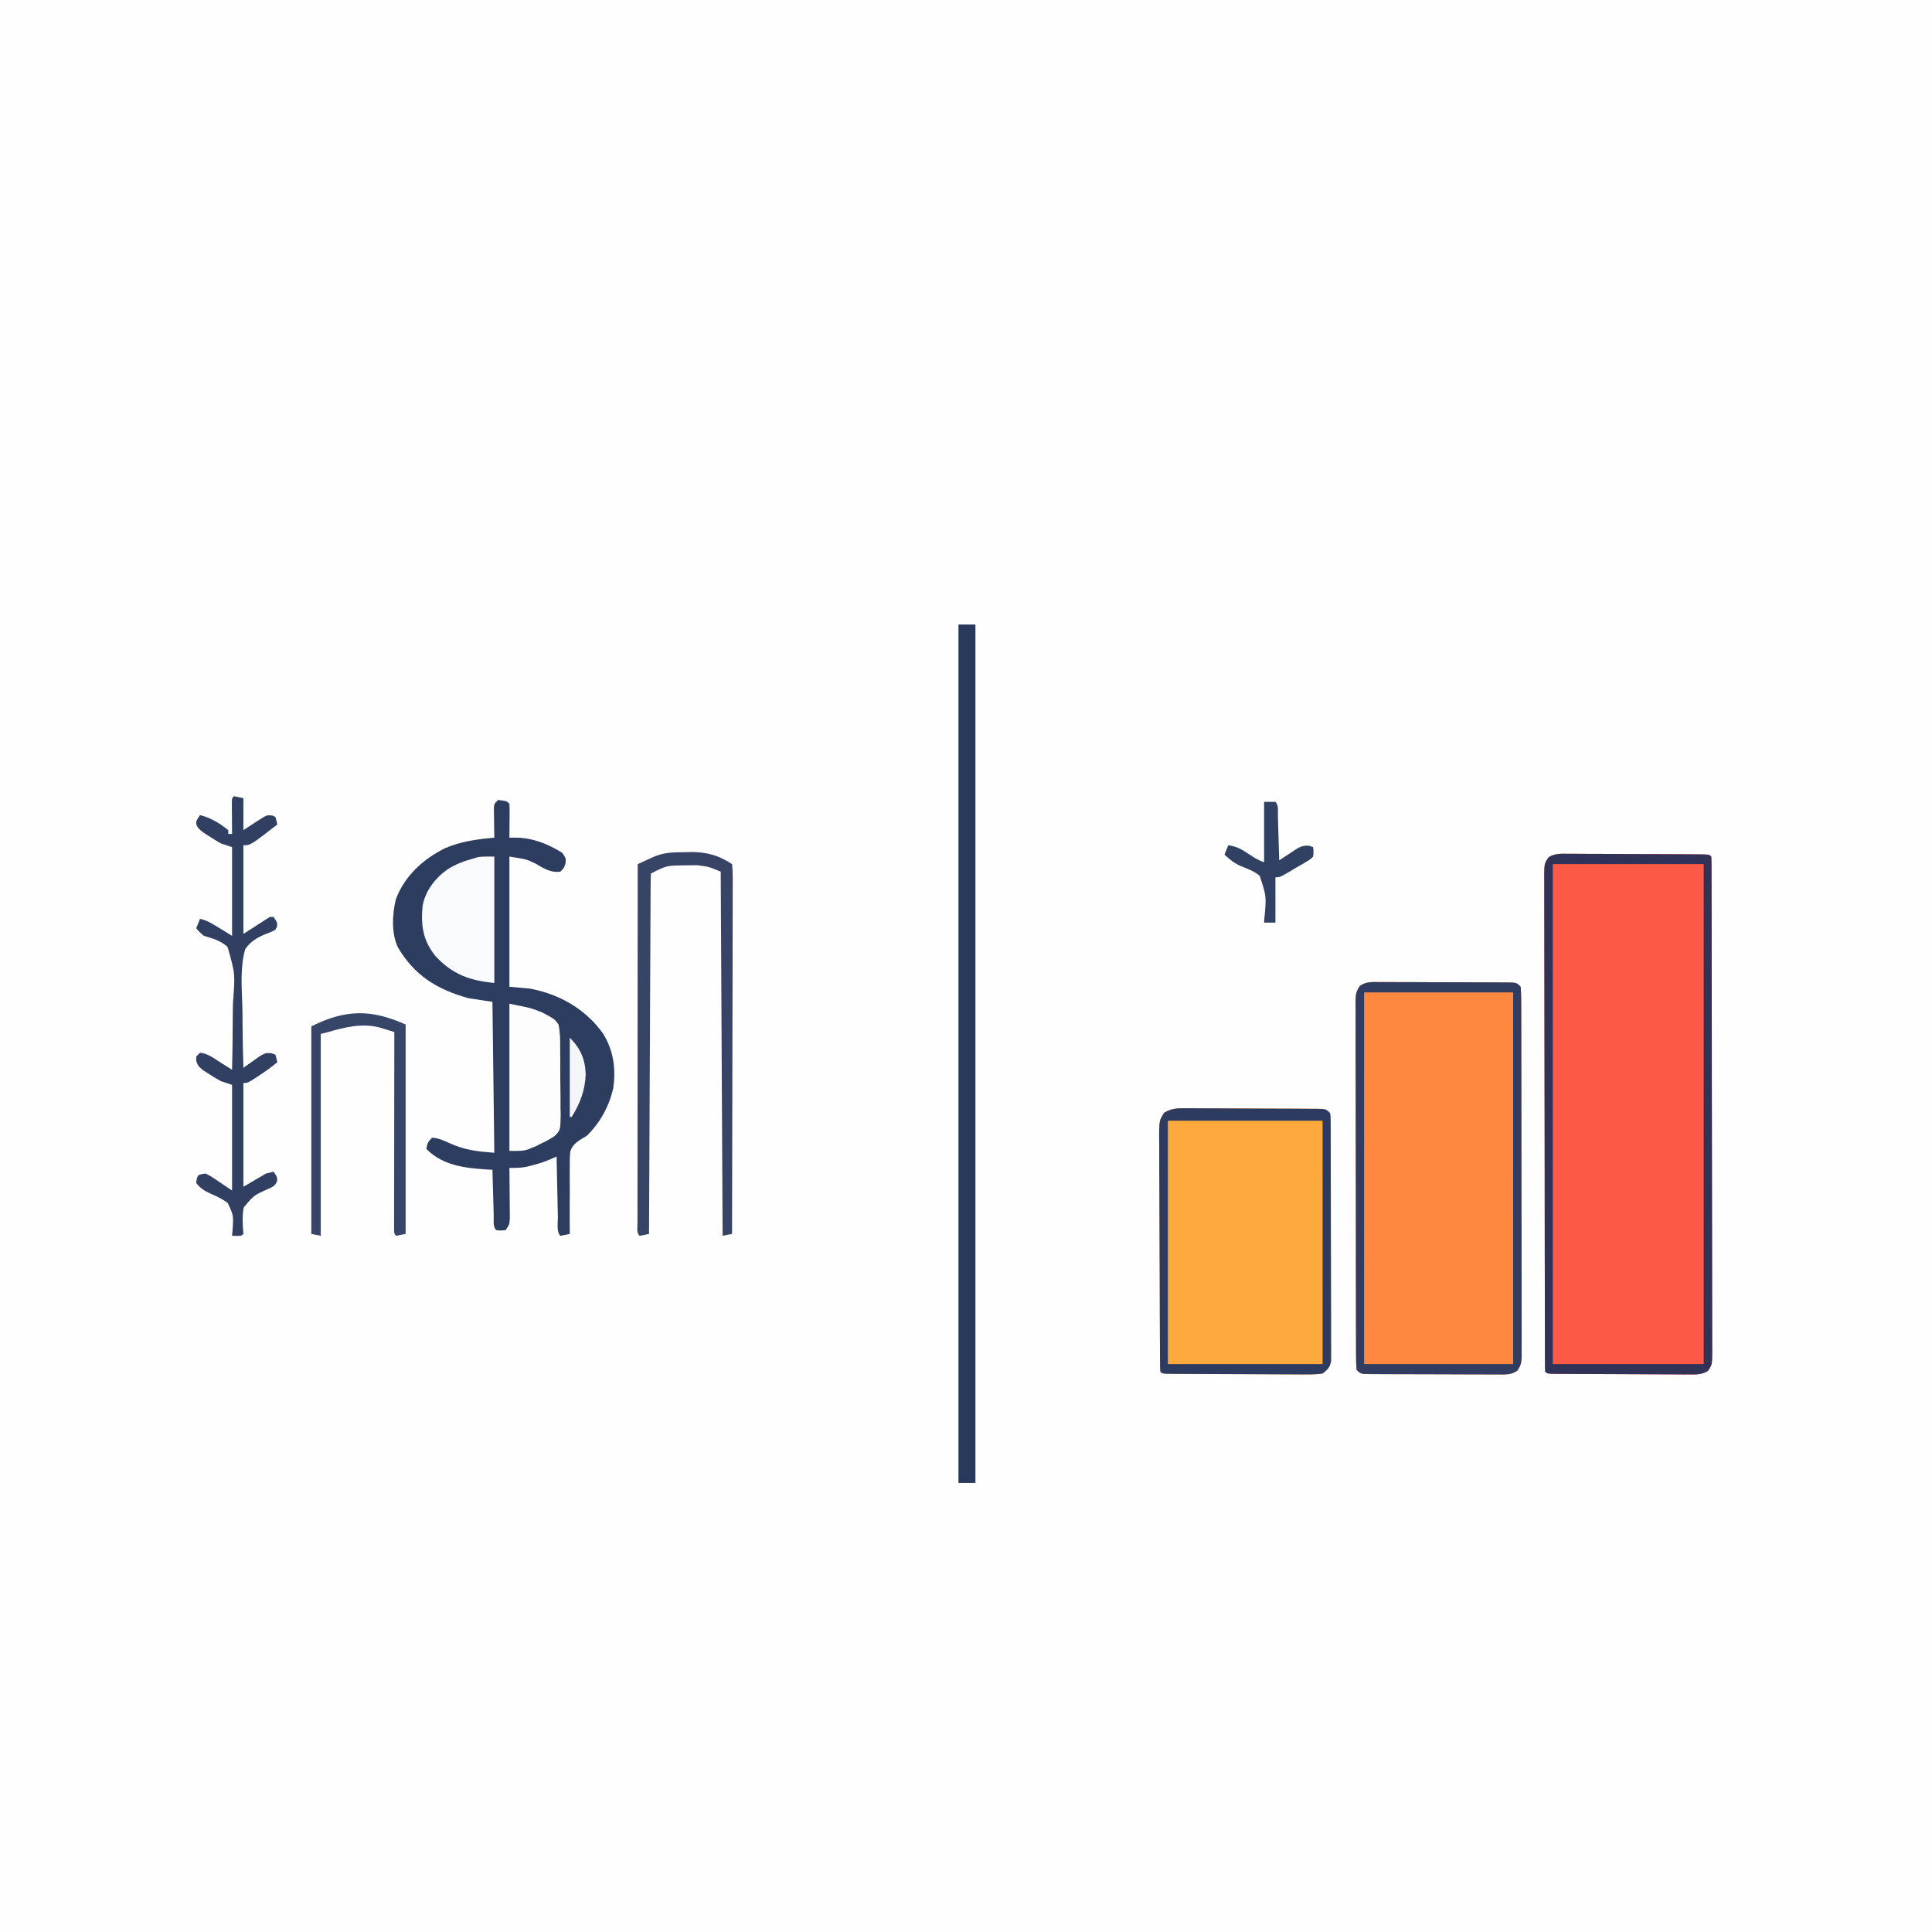 <svg version="1.1" xmlns="http://www.w3.org/2000/svg" width="1024" height="1024">
<rect width="100%" height="100%" fill="#808080" stroke="none"/>
<path d="M0 0 C337.92 0 675.84 0 1024 0 C1024 337.92 1024 675.84 1024 1024 C686.08 1024 348.16 1024 0 1024 C0 686.08 0 348.16 0 0 Z " fill="#FEFEFE" transform="translate(0,0)"/>
<path d="M0 0 C0.809 -0.002 1.617 -0.004 2.45 -0.007 C5.119 -0.009 7.786 0.017 10.454 0.044 C12.307 0.049 14.16 0.052 16.013 0.054 C19.892 0.062 23.771 0.082 27.651 0.113 C32.635 0.153 37.618 0.171 42.602 0.181 C47.345 0.191 52.087 0.21 56.829 0.232 C57.74 0.235 58.65 0.238 59.588 0.242 C62.15 0.254 64.712 0.272 67.273 0.293 C68.04 0.296 68.806 0.298 69.595 0.301 C74.828 0.355 74.828 0.355 75.943 1.47 C76.043 2.91 76.074 4.355 76.077 5.799 C76.081 6.739 76.086 7.679 76.09 8.647 C76.09 9.692 76.09 10.737 76.09 11.814 C76.093 12.914 76.097 14.015 76.101 15.149 C76.112 18.868 76.116 22.586 76.12 26.305 C76.126 28.959 76.133 31.613 76.14 34.266 C76.159 42.253 76.169 50.239 76.178 58.225 C76.183 61.983 76.188 65.741 76.193 69.498 C76.21 81.984 76.225 94.47 76.232 106.956 C76.234 110.198 76.236 113.44 76.238 116.682 C76.238 117.488 76.239 118.294 76.239 119.124 C76.248 132.184 76.273 145.243 76.305 158.303 C76.338 171.7 76.356 185.098 76.36 198.495 C76.362 206.022 76.371 213.548 76.396 221.075 C76.418 227.484 76.426 233.892 76.416 240.301 C76.412 243.573 76.416 246.844 76.433 250.115 C76.45 253.659 76.444 257.202 76.43 260.745 C76.441 261.784 76.452 262.822 76.464 263.892 C76.401 270.799 76.401 270.799 74.139 274.11 C70.84 276.153 67.644 276.003 63.885 275.94 C63.077 275.942 62.268 275.944 61.435 275.947 C58.767 275.949 56.099 275.923 53.431 275.896 C51.578 275.891 49.725 275.888 47.873 275.886 C43.993 275.878 40.114 275.858 36.234 275.827 C31.251 275.787 26.267 275.769 21.283 275.759 C16.541 275.749 11.798 275.729 7.056 275.708 C6.146 275.705 5.235 275.701 4.297 275.698 C1.735 275.686 -0.826 275.668 -3.388 275.647 C-4.154 275.644 -4.921 275.642 -5.71 275.639 C-10.942 275.585 -10.942 275.585 -12.057 274.47 C-12.158 273.03 -12.188 271.585 -12.192 270.141 C-12.198 268.731 -12.198 268.731 -12.205 267.293 C-12.205 266.248 -12.205 265.203 -12.205 264.126 C-12.208 263.026 -12.212 261.925 -12.216 260.791 C-12.227 257.072 -12.231 253.354 -12.234 249.635 C-12.241 246.981 -12.247 244.327 -12.254 241.674 C-12.274 233.687 -12.284 225.701 -12.293 217.715 C-12.297 213.957 -12.303 210.199 -12.308 206.442 C-12.325 193.956 -12.34 181.47 -12.347 168.984 C-12.349 165.742 -12.351 162.5 -12.353 159.258 C-12.353 158.452 -12.354 157.646 -12.354 156.816 C-12.362 143.756 -12.388 130.697 -12.42 117.637 C-12.453 104.24 -12.471 90.842 -12.474 77.445 C-12.477 69.918 -12.485 62.392 -12.511 54.865 C-12.533 48.456 -12.541 42.048 -12.531 35.639 C-12.526 32.367 -12.53 29.096 -12.548 25.825 C-12.565 22.281 -12.558 18.738 -12.545 15.195 C-12.556 14.156 -12.567 13.118 -12.578 12.048 C-12.516 5.141 -12.516 5.141 -10.253 1.83 C-6.955 -0.213 -3.759 -0.063 0 0 Z " fill="#FD5947" transform="translate(831.057,452.53)"/>
<path d="M0 0 C1.181 -0.006 1.181 -0.006 2.386 -0.012 C4.985 -0.019 7.582 0.002 10.181 0.025 C11.987 0.027 13.792 0.028 15.598 0.028 C19.379 0.031 23.16 0.047 26.941 0.074 C31.795 0.108 36.648 0.116 41.502 0.114 C45.228 0.115 48.955 0.126 52.681 0.14 C54.472 0.147 56.262 0.151 58.052 0.152 C60.549 0.156 63.046 0.174 65.543 0.195 C66.287 0.194 67.031 0.193 67.797 0.193 C72.913 0.257 72.913 0.257 75.142 2.486 C75.344 5.135 75.42 7.68 75.41 10.33 C75.414 11.15 75.419 11.97 75.423 12.814 C75.436 15.576 75.434 18.338 75.433 21.101 C75.439 23.075 75.445 25.049 75.453 27.023 C75.471 32.397 75.475 37.771 75.477 43.145 C75.478 47.625 75.486 52.106 75.493 56.587 C75.509 67.156 75.514 77.725 75.513 88.293 C75.511 99.208 75.533 110.122 75.564 121.036 C75.59 130.396 75.601 139.755 75.6 149.115 C75.599 154.71 75.605 160.305 75.626 165.9 C75.645 171.161 75.646 176.422 75.631 181.683 C75.629 183.617 75.634 185.55 75.646 187.483 C75.661 190.119 75.652 192.752 75.637 195.388 C75.647 196.157 75.657 196.926 75.668 197.718 C75.623 201.173 75.397 203.138 73.333 205.961 C70.124 208.195 67.053 208.029 63.284 207.972 C62.497 207.975 61.709 207.979 60.898 207.983 C58.299 207.991 55.702 207.969 53.103 207.947 C51.297 207.944 49.492 207.943 47.686 207.944 C43.905 207.941 40.124 207.924 36.343 207.897 C31.49 207.863 26.636 207.856 21.782 207.857 C18.056 207.857 14.329 207.846 10.603 207.831 C8.813 207.825 7.022 207.821 5.232 207.82 C2.735 207.815 0.238 207.798 -2.259 207.776 C-3.003 207.777 -3.747 207.778 -4.513 207.779 C-9.629 207.715 -9.629 207.715 -11.858 205.486 C-12.06 202.837 -12.136 200.292 -12.125 197.642 C-12.13 196.822 -12.134 196.002 -12.139 195.158 C-12.152 192.395 -12.15 189.633 -12.148 186.871 C-12.154 184.897 -12.161 182.923 -12.169 180.949 C-12.187 175.575 -12.191 170.201 -12.192 164.827 C-12.194 160.346 -12.202 155.865 -12.209 151.385 C-12.225 140.816 -12.23 130.247 -12.229 119.678 C-12.227 108.764 -12.248 97.85 -12.28 86.936 C-12.306 77.576 -12.317 68.216 -12.316 58.856 C-12.315 53.262 -12.321 47.667 -12.342 42.072 C-12.361 36.811 -12.362 31.55 -12.347 26.288 C-12.345 24.355 -12.35 22.422 -12.362 20.488 C-12.377 17.853 -12.368 15.219 -12.352 12.584 C-12.363 11.815 -12.373 11.046 -12.384 10.254 C-12.339 6.799 -12.113 4.834 -10.048 2.011 C-6.839 -0.223 -3.769 -0.057 0 0 Z " fill="#FE883F" transform="translate(730.858,520.514)"/>
<path d="M0 0 C1.211 -0.006 1.211 -0.006 2.446 -0.012 C5.104 -0.019 7.761 0.01 10.419 0.041 C12.268 0.045 14.117 0.047 15.966 0.048 C19.836 0.054 23.704 0.077 27.574 0.112 C32.541 0.158 37.507 0.172 42.474 0.176 C46.289 0.18 50.104 0.196 53.919 0.215 C55.751 0.224 57.583 0.231 59.415 0.235 C61.97 0.244 64.524 0.266 67.078 0.293 C67.839 0.294 68.6 0.294 69.384 0.295 C74.616 0.37 74.616 0.37 76.845 2.599 C77.102 4.927 77.102 4.927 77.112 7.9 C77.121 9.025 77.129 10.149 77.138 11.308 C77.137 12.547 77.136 13.787 77.135 15.064 C77.142 16.365 77.149 17.665 77.156 19.006 C77.174 22.58 77.178 26.154 77.179 29.729 C77.181 32.711 77.189 35.693 77.196 38.675 C77.212 45.711 77.217 52.746 77.216 59.781 C77.214 67.042 77.235 74.303 77.267 81.563 C77.293 87.794 77.304 94.024 77.303 100.254 C77.302 103.977 77.308 107.699 77.329 111.421 C77.352 115.573 77.343 119.724 77.331 123.876 C77.342 125.112 77.353 126.347 77.365 127.62 C77.356 128.75 77.348 129.88 77.339 131.045 C77.341 132.027 77.342 133.008 77.343 134.02 C76.697 137.365 75.524 138.55 72.845 140.599 C69.968 140.979 67.478 141.117 64.604 141.069 C63.776 141.072 62.948 141.074 62.095 141.076 C59.361 141.078 56.629 141.052 53.896 141.025 C51.998 141.02 50.101 141.017 48.203 141.015 C44.229 141.008 40.256 140.987 36.282 140.956 C31.177 140.916 26.073 140.898 20.968 140.889 C16.11 140.879 11.253 140.859 6.396 140.838 C5.463 140.834 4.531 140.831 3.57 140.827 C0.946 140.816 -1.678 140.797 -4.302 140.776 C-5.087 140.774 -5.872 140.771 -6.681 140.768 C-12.04 140.714 -12.04 140.714 -13.155 139.599 C-13.262 137.877 -13.299 136.151 -13.309 134.426 C-13.318 133.304 -13.326 132.182 -13.335 131.027 C-13.339 129.785 -13.344 128.544 -13.348 127.264 C-13.36 125.316 -13.36 125.316 -13.373 123.328 C-13.399 119.007 -13.414 114.686 -13.428 110.365 C-13.434 108.879 -13.439 107.393 -13.445 105.907 C-13.466 99.725 -13.485 93.544 -13.496 87.362 C-13.512 78.497 -13.546 69.632 -13.603 60.768 C-13.641 54.538 -13.661 48.309 -13.666 42.08 C-13.67 38.357 -13.682 34.636 -13.714 30.914 C-13.75 26.76 -13.746 22.606 -13.739 18.452 C-13.755 17.218 -13.771 15.985 -13.788 14.714 C-13.728 6.523 -13.728 6.523 -11.128 2.334 C-7.359 0.135 -4.247 -0.083 0 0 Z " fill="#FEA93E" transform="translate(628.155,587.401)"/>
<path d="M0 0 C4.556 0.556 4.556 0.556 6 2 C6.086 3.343 6.107 4.69 6.098 6.035 C6.094 6.844 6.091 7.653 6.088 8.486 C6.075 9.762 6.075 9.762 6.062 11.062 C6.058 11.917 6.053 12.771 6.049 13.65 C6.037 15.767 6.019 17.883 6 20 C7.069 19.987 8.137 19.974 9.238 19.961 C18.406 20.056 26.202 23.219 34 28 C36 31 36 31 35.75 33.562 C35 36 35 36 33 38 C27.604 38.724 23.986 36.063 19.426 33.508 C15.056 31.438 15.056 31.438 6 30 C6 52.77 6 75.54 6 99 C11.445 99.495 11.445 99.495 17 100 C32.615 102.974 46.251 110.766 55.574 123.727 C61.179 132.663 62.572 142.672 61 153 C58.756 162.496 54.027 171.198 47 178 C46.359 178.382 45.719 178.764 45.059 179.157 C41.859 181.126 39.439 182.638 38.255 186.313 C37.979 189.118 37.944 191.83 38 194.648 C37.989 195.661 37.978 196.673 37.967 197.717 C37.941 200.937 37.97 204.155 38 207.375 C37.992 209.564 37.98 211.753 37.965 213.941 C37.935 219.295 37.95 224.647 38 230 C36.344 230.382 34.675 230.714 33 231 C30.845 228.845 31.74 223.929 31.684 220.934 C31.663 220.025 31.642 219.116 31.621 218.18 C31.555 215.266 31.496 212.352 31.438 209.438 C31.394 207.467 31.351 205.496 31.307 203.525 C31.199 198.684 31.098 193.842 31 189 C29.909 189.475 28.818 189.951 27.694 190.441 C24.496 191.834 21.329 192.843 17.938 193.688 C16.957 193.939 15.976 194.19 14.965 194.449 C11.906 195.017 9.103 195.038 6 195 C6.01 195.893 6.021 196.786 6.032 197.706 C6.066 201.022 6.091 204.337 6.11 207.653 C6.12 209.087 6.134 210.522 6.151 211.956 C6.175 214.019 6.186 216.082 6.195 218.145 C6.211 220.006 6.211 220.006 6.227 221.906 C6 225 6 225 4 228 C1.437 228.25 1.437 228.25 -1 228 C-2.912 226.088 -2.244 222.664 -2.316 220.121 C-2.337 219.434 -2.358 218.748 -2.379 218.04 C-2.445 215.839 -2.504 213.639 -2.562 211.438 C-2.606 209.949 -2.649 208.46 -2.693 206.971 C-2.801 203.314 -2.902 199.657 -3 196 C-3.929 195.949 -4.859 195.898 -5.816 195.845 C-17.658 195.113 -29.224 193.776 -38 185 C-37.633 182.065 -37.136 181.136 -35 179 C-31.552 179.209 -28.726 180.527 -25.625 181.938 C-17.451 185.642 -11.37 186.219 -2 187 C-2.33 160.6 -2.66 134.2 -3 107 C-7.29 106.34 -11.58 105.68 -16 105 C-32.588 100.261 -44.201 93.1 -53.109 78.137 C-56.648 70.608 -56.105 60.581 -54.191 52.648 C-49.555 40.231 -39.729 31.33 -28.039 25.531 C-19.524 21.915 -11.126 20.785 -2 20 C-2.023 18.724 -2.046 17.448 -2.07 16.133 C-2.089 14.464 -2.107 12.794 -2.125 11.125 C-2.142 10.283 -2.159 9.441 -2.176 8.574 C-2.185 7.366 -2.185 7.366 -2.195 6.133 C-2.211 5.017 -2.211 5.017 -2.227 3.879 C-2 2 -2 2 0 0 Z " fill="#2C3D60" transform="translate(264,424)"/>
<path d="M0 0 C2.97 0 5.94 0 9 0 C9 150.15 9 300.3 9 455 C6.03 455 3.06 455 0 455 C0 304.85 0 154.7 0 0 Z " fill="#29395C" transform="translate(508,331)"/>
<path d="M0 0 C0.809 -0.002 1.617 -0.004 2.45 -0.007 C5.119 -0.009 7.786 0.017 10.454 0.044 C12.307 0.049 14.16 0.052 16.013 0.054 C19.892 0.062 23.771 0.082 27.651 0.113 C32.635 0.153 37.618 0.171 42.602 0.181 C47.345 0.191 52.087 0.21 56.829 0.232 C57.74 0.235 58.65 0.238 59.588 0.242 C62.15 0.254 64.712 0.272 67.273 0.293 C68.04 0.296 68.806 0.298 69.595 0.301 C74.828 0.355 74.828 0.355 75.943 1.47 C76.043 2.91 76.074 4.355 76.077 5.799 C76.081 6.739 76.086 7.679 76.09 8.647 C76.09 9.692 76.09 10.737 76.09 11.814 C76.093 12.914 76.097 14.015 76.101 15.149 C76.112 18.868 76.116 22.586 76.12 26.305 C76.126 28.959 76.133 31.613 76.14 34.266 C76.159 42.253 76.169 50.239 76.178 58.225 C76.183 61.983 76.188 65.741 76.193 69.498 C76.21 81.984 76.225 94.47 76.232 106.956 C76.234 110.198 76.236 113.44 76.238 116.682 C76.238 117.488 76.239 118.294 76.239 119.124 C76.248 132.184 76.273 145.243 76.305 158.303 C76.338 171.7 76.356 185.098 76.36 198.495 C76.362 206.022 76.371 213.548 76.396 221.075 C76.418 227.484 76.426 233.892 76.416 240.301 C76.412 243.573 76.416 246.844 76.433 250.115 C76.45 253.659 76.444 257.202 76.43 260.745 C76.441 261.784 76.452 262.822 76.464 263.892 C76.401 270.799 76.401 270.799 74.139 274.11 C70.84 276.153 67.644 276.003 63.885 275.94 C63.077 275.942 62.268 275.944 61.435 275.947 C58.767 275.949 56.099 275.923 53.431 275.896 C51.578 275.891 49.725 275.888 47.873 275.886 C43.993 275.878 40.114 275.858 36.234 275.827 C31.251 275.787 26.267 275.769 21.283 275.759 C16.541 275.749 11.798 275.729 7.056 275.708 C6.146 275.705 5.235 275.701 4.297 275.698 C1.735 275.686 -0.826 275.668 -3.388 275.647 C-4.154 275.644 -4.921 275.642 -5.71 275.639 C-10.942 275.585 -10.942 275.585 -12.057 274.47 C-12.158 273.03 -12.188 271.585 -12.192 270.141 C-12.198 268.731 -12.198 268.731 -12.205 267.293 C-12.205 266.248 -12.205 265.203 -12.205 264.126 C-12.208 263.026 -12.212 261.925 -12.216 260.791 C-12.227 257.072 -12.231 253.354 -12.234 249.635 C-12.241 246.981 -12.247 244.327 -12.254 241.674 C-12.274 233.687 -12.284 225.701 -12.293 217.715 C-12.297 213.957 -12.303 210.199 -12.308 206.442 C-12.325 193.956 -12.34 181.47 -12.347 168.984 C-12.349 165.742 -12.351 162.5 -12.353 159.258 C-12.353 158.452 -12.354 157.646 -12.354 156.816 C-12.362 143.756 -12.388 130.697 -12.42 117.637 C-12.453 104.24 -12.471 90.842 -12.474 77.445 C-12.477 69.918 -12.485 62.392 -12.511 54.865 C-12.533 48.456 -12.541 42.048 -12.531 35.639 C-12.526 32.367 -12.53 29.096 -12.548 25.825 C-12.565 22.281 -12.558 18.738 -12.545 15.195 C-12.556 14.156 -12.567 13.118 -12.578 12.048 C-12.516 5.141 -12.516 5.141 -10.253 1.83 C-6.955 -0.213 -3.759 -0.063 0 0 Z M-8.057 5.47 C-8.057 92.92 -8.057 180.37 -8.057 270.47 C18.343 270.47 44.743 270.47 71.943 270.47 C71.943 183.02 71.943 95.57 71.943 5.47 C45.543 5.47 19.143 5.47 -8.057 5.47 Z " fill="#303357" transform="translate(831.057,452.53)"/>
<path d="M0 0 C2.475 0.495 2.475 0.495 5 1 C5 6.61 5 12.22 5 18 C9.107 15.336 9.107 15.336 13.196 12.644 C17.468 9.944 17.468 9.944 20.422 10.254 C20.943 10.5 21.463 10.746 22 11 C22.495 12.98 22.495 12.98 23 15 C8.787 26 8.787 26 5 26 C5 41.51 5 57.02 5 73 C9.62 70.03 14.24 67.06 19 64 C19.66 64 20.32 64 21 64 C23 67 23 67 22.847 69.097 C22 71 22 71 18.455 72.449 C17.387 72.855 17.387 72.855 16.297 73.27 C12.001 75.113 8.729 77.139 6 81 C3.224 90.507 4.119 101.077 4.438 110.891 C4.542 114.625 4.554 118.359 4.574 122.094 C4.627 129.399 4.781 136.698 5 144 C5.808 143.411 6.616 142.822 7.449 142.215 C9.052 141.088 9.052 141.088 10.688 139.938 C11.743 139.183 12.799 138.429 13.887 137.652 C17 136 17 136 19.895 136.254 C20.589 136.5 21.284 136.746 22 137 C22.33 138.32 22.66 139.64 23 141 C19.567 143.827 16.061 146.357 12.312 148.75 C11.36 149.364 10.407 149.977 9.426 150.609 C7 152 7 152 5 152 C5 170.15 5 188.3 5 207 C8.96 204.69 12.92 202.38 17 200 C18.32 199.67 19.64 199.34 21 199 C23 202 23 202 22.848 204.062 C21.768 206.53 20.868 206.923 18.438 208.016 C10.477 211.573 10.477 211.573 5.165 218.01 C4.276 222.697 4.642 227.273 5 232 C4 233 4 233 1.438 233.062 C0.633 233.042 -0.171 233.021 -1 233 C-0.91 231.938 -0.82 230.876 -0.727 229.781 C-0.212 222.133 -0.212 222.133 -3.357 215.521 C-6.241 213.427 -9.322 211.99 -12.582 210.578 C-15.869 209.06 -17.767 207.819 -20 205 C-19.75 202.75 -19.75 202.75 -19 201 C-17.348 200.293 -17.348 200.293 -15 200 C-12.309 201.363 -12.309 201.363 -9.438 203.312 C-8.487 203.948 -7.537 204.584 -6.559 205.238 C-5.292 206.11 -5.292 206.11 -4 207 C-2.515 207.99 -2.515 207.99 -1 209 C-1 190.52 -1 172.04 -1 153 C-2.98 152.34 -4.96 151.68 -7 151 C-9.147 149.804 -11.253 148.529 -13.312 147.188 C-14.885 146.188 -14.885 146.188 -16.488 145.168 C-19 143 -19 143 -19.98 140.363 C-19.987 139.583 -19.993 138.804 -20 138 C-19.01 137.01 -19.01 137.01 -18 136 C-13.927 136.29 -10.606 138.927 -7.25 141.062 C-6.347 141.628 -6.347 141.628 -5.426 142.205 C-3.948 143.132 -2.473 144.065 -1 145 C-0.806 136.923 -0.688 128.851 -0.666 120.772 C-0.653 117.02 -0.615 113.271 -0.517 109.52 C0.662 94.075 0.662 94.075 -3.376 79.9 C-7.086 76.516 -11.234 75.422 -16 74 C-18.448 71.859 -18.448 71.859 -20 70 C-19.34 68.35 -18.68 66.7 -18 65 C-14 66 -14 66 -1 74 C-1 58.49 -1 42.98 -1 27 C-2.98 26.34 -4.96 25.68 -7 25 C-9.147 23.78 -11.252 22.485 -13.312 21.125 C-14.361 20.447 -15.409 19.769 -16.488 19.07 C-19 17 -19 17 -19.98 14.93 C-20 13 -20 13 -18 10 C-12.338 11.452 -7.505 14.316 -3 18 C-3 18.66 -3 19.32 -3 20 C-2.34 20 -1.68 20 -1 20 C-1.008 19.145 -1.008 19.145 -1.016 18.272 C-1.037 15.702 -1.05 13.132 -1.062 10.562 C-1.071 9.665 -1.079 8.767 -1.088 7.842 C-1.093 6.561 -1.093 6.561 -1.098 5.254 C-1.106 4.068 -1.106 4.068 -1.114 2.858 C-1 1 -1 1 0 0 Z " fill="#314062" transform="translate(124,422)"/>
<path d="M0 0 C1.5 -0.044 1.5 -0.044 3.029 -0.088 C11.39 -0.159 17.962 1.662 24.938 6.312 C25.232 8.95 25.329 11.354 25.298 13.994 C25.301 14.796 25.303 15.598 25.306 16.424 C25.311 19.127 25.294 21.829 25.278 24.532 C25.277 26.463 25.278 28.394 25.279 30.326 C25.28 35.582 25.263 40.837 25.242 46.093 C25.223 51.581 25.221 57.069 25.218 62.557 C25.208 72.955 25.184 83.353 25.154 93.752 C25.12 105.587 25.104 117.422 25.088 129.258 C25.057 153.609 25.004 177.961 24.938 202.312 C23.288 202.643 21.637 202.972 19.938 203.312 C19.608 139.622 19.278 75.933 18.938 10.312 C12.639 7.678 12.639 7.678 6.57 6.914 C5.834 6.908 5.098 6.902 4.34 6.896 C3.212 6.917 3.212 6.917 2.062 6.938 C0.886 6.947 0.886 6.947 -0.314 6.957 C-9.875 7.099 -9.875 7.099 -18.062 11.312 C-18.173 13.778 -18.217 16.217 -18.221 18.684 C-18.226 19.465 -18.231 20.245 -18.236 21.05 C-18.251 23.686 -18.259 26.323 -18.268 28.959 C-18.277 30.841 -18.287 32.723 -18.298 34.605 C-18.325 39.731 -18.346 44.857 -18.366 49.982 C-18.388 55.333 -18.415 60.683 -18.442 66.034 C-18.492 76.173 -18.537 86.313 -18.58 96.453 C-18.629 107.993 -18.684 119.533 -18.74 131.074 C-18.853 154.82 -18.96 178.566 -19.062 202.312 C-20.719 202.695 -22.387 203.026 -24.062 203.312 C-25.792 201.583 -25.185 199.359 -25.192 197.053 C-25.189 196.294 -25.186 195.534 -25.183 194.751 C-25.184 193.95 -25.184 193.149 -25.185 192.323 C-25.187 189.618 -25.181 186.912 -25.176 184.207 C-25.176 182.276 -25.176 180.344 -25.176 178.413 C-25.177 173.153 -25.171 167.893 -25.164 162.633 C-25.158 157.142 -25.157 151.652 -25.156 146.161 C-25.153 135.756 -25.145 125.351 -25.135 114.945 C-25.123 103.103 -25.118 91.26 -25.113 79.418 C-25.102 55.049 -25.085 30.681 -25.062 6.312 C-23.293 5.498 -21.521 4.686 -19.75 3.875 C-18.764 3.423 -17.778 2.97 -16.762 2.504 C-11.073 -0.007 -6.135 0.058 0 0 Z " fill="#374466" transform="translate(363.062,451.688)"/>
<path d="M0 0 C1.181 -0.006 1.181 -0.006 2.386 -0.012 C4.985 -0.019 7.582 0.002 10.181 0.025 C11.987 0.027 13.792 0.028 15.598 0.028 C19.379 0.031 23.16 0.047 26.941 0.074 C31.795 0.108 36.648 0.116 41.502 0.114 C45.228 0.115 48.955 0.126 52.681 0.14 C54.472 0.147 56.262 0.151 58.052 0.152 C60.549 0.156 63.046 0.174 65.543 0.195 C66.287 0.194 67.031 0.193 67.797 0.193 C72.913 0.257 72.913 0.257 75.142 2.486 C75.344 5.135 75.42 7.68 75.41 10.33 C75.414 11.15 75.419 11.97 75.423 12.814 C75.436 15.576 75.434 18.338 75.433 21.101 C75.439 23.075 75.445 25.049 75.453 27.023 C75.471 32.397 75.475 37.771 75.477 43.145 C75.478 47.625 75.486 52.106 75.493 56.587 C75.509 67.156 75.514 77.725 75.513 88.293 C75.511 99.208 75.533 110.122 75.564 121.036 C75.59 130.396 75.601 139.755 75.6 149.115 C75.599 154.71 75.605 160.305 75.626 165.9 C75.645 171.161 75.646 176.422 75.631 181.683 C75.629 183.617 75.634 185.55 75.646 187.483 C75.661 190.119 75.652 192.752 75.637 195.388 C75.647 196.157 75.657 196.926 75.668 197.718 C75.623 201.173 75.397 203.138 73.333 205.961 C70.124 208.195 67.053 208.029 63.284 207.972 C62.497 207.975 61.709 207.979 60.898 207.983 C58.299 207.991 55.702 207.969 53.103 207.947 C51.297 207.944 49.492 207.943 47.686 207.944 C43.905 207.941 40.124 207.924 36.343 207.897 C31.49 207.863 26.636 207.856 21.782 207.857 C18.056 207.857 14.329 207.846 10.603 207.831 C8.813 207.825 7.022 207.821 5.232 207.82 C2.735 207.815 0.238 207.798 -2.259 207.776 C-3.003 207.777 -3.747 207.778 -4.513 207.779 C-9.629 207.715 -9.629 207.715 -11.858 205.486 C-12.06 202.837 -12.136 200.292 -12.125 197.642 C-12.13 196.822 -12.134 196.002 -12.139 195.158 C-12.152 192.395 -12.15 189.633 -12.148 186.871 C-12.154 184.897 -12.161 182.923 -12.169 180.949 C-12.187 175.575 -12.191 170.201 -12.192 164.827 C-12.194 160.346 -12.202 155.865 -12.209 151.385 C-12.225 140.816 -12.23 130.247 -12.229 119.678 C-12.227 108.764 -12.248 97.85 -12.28 86.936 C-12.306 77.576 -12.317 68.216 -12.316 58.856 C-12.315 53.262 -12.321 47.667 -12.342 42.072 C-12.361 36.811 -12.362 31.55 -12.347 26.288 C-12.345 24.355 -12.35 22.422 -12.362 20.488 C-12.377 17.853 -12.368 15.219 -12.352 12.584 C-12.363 11.815 -12.373 11.046 -12.384 10.254 C-12.339 6.799 -12.113 4.834 -10.048 2.011 C-6.839 -0.223 -3.769 -0.057 0 0 Z M-7.858 5.486 C-7.858 70.496 -7.858 135.506 -7.858 202.486 C18.212 202.486 44.282 202.486 71.142 202.486 C71.142 137.476 71.142 72.466 71.142 5.486 C45.072 5.486 19.002 5.486 -7.858 5.486 Z " fill="#303C60" transform="translate(730.858,520.514)"/>
<path d="M0 0 C0 22.11 0 44.22 0 67 C-13.137 65.686 -22.22 62.44 -31.25 52.688 C-37.871 44.366 -39.01 36.533 -38 26 C-36.414 17.963 -31.286 11.352 -24.688 6.688 C-20.343 3.987 -15.928 2.31 -11 1 C-10.398 0.811 -9.796 0.621 -9.176 0.426 C-7 0 -7 0 0 0 Z " fill="#F9FAFB" transform="translate(262,454)"/>
<path d="M0 0 C1.211 -0.006 1.211 -0.006 2.446 -0.012 C5.104 -0.019 7.761 0.01 10.419 0.041 C12.268 0.045 14.117 0.047 15.966 0.048 C19.836 0.054 23.704 0.077 27.574 0.112 C32.541 0.158 37.507 0.172 42.474 0.176 C46.289 0.18 50.104 0.196 53.919 0.215 C55.751 0.224 57.583 0.231 59.415 0.235 C61.97 0.244 64.524 0.266 67.078 0.293 C67.839 0.294 68.6 0.294 69.384 0.295 C74.616 0.37 74.616 0.37 76.845 2.599 C77.102 4.927 77.102 4.927 77.112 7.9 C77.121 9.025 77.129 10.149 77.138 11.308 C77.137 12.547 77.136 13.787 77.135 15.064 C77.142 16.365 77.149 17.665 77.156 19.006 C77.174 22.58 77.178 26.154 77.179 29.729 C77.181 32.711 77.189 35.693 77.196 38.675 C77.212 45.711 77.217 52.746 77.216 59.781 C77.214 67.042 77.235 74.303 77.267 81.563 C77.293 87.794 77.304 94.024 77.303 100.254 C77.302 103.977 77.308 107.699 77.329 111.421 C77.352 115.573 77.343 119.724 77.331 123.876 C77.342 125.112 77.353 126.347 77.365 127.62 C77.356 128.75 77.348 129.88 77.339 131.045 C77.341 132.027 77.342 133.008 77.343 134.02 C76.697 137.365 75.524 138.55 72.845 140.599 C69.968 140.979 67.478 141.117 64.604 141.069 C63.776 141.072 62.948 141.074 62.095 141.076 C59.361 141.078 56.629 141.052 53.896 141.025 C51.998 141.02 50.101 141.017 48.203 141.015 C44.229 141.008 40.256 140.987 36.282 140.956 C31.177 140.916 26.073 140.898 20.968 140.889 C16.11 140.879 11.253 140.859 6.396 140.838 C5.463 140.834 4.531 140.831 3.57 140.827 C0.946 140.816 -1.678 140.797 -4.302 140.776 C-5.087 140.774 -5.872 140.771 -6.681 140.768 C-12.04 140.714 -12.04 140.714 -13.155 139.599 C-13.262 137.877 -13.299 136.151 -13.309 134.426 C-13.318 133.304 -13.326 132.182 -13.335 131.027 C-13.339 129.785 -13.344 128.544 -13.348 127.264 C-13.36 125.316 -13.36 125.316 -13.373 123.328 C-13.399 119.007 -13.414 114.686 -13.428 110.365 C-13.434 108.879 -13.439 107.393 -13.445 105.907 C-13.466 99.725 -13.485 93.544 -13.496 87.362 C-13.512 78.497 -13.546 69.632 -13.603 60.768 C-13.641 54.538 -13.661 48.309 -13.666 42.08 C-13.67 38.357 -13.682 34.636 -13.714 30.914 C-13.75 26.76 -13.746 22.606 -13.739 18.452 C-13.755 17.218 -13.771 15.985 -13.788 14.714 C-13.728 6.523 -13.728 6.523 -11.128 2.334 C-7.359 0.135 -4.247 -0.083 0 0 Z M-9.155 6.599 C-9.155 49.169 -9.155 91.739 -9.155 135.599 C17.905 135.599 44.965 135.599 72.845 135.599 C72.845 93.029 72.845 50.459 72.845 6.599 C45.785 6.599 18.725 6.599 -9.155 6.599 Z " fill="#2E3B60" transform="translate(628.155,587.401)"/>
<path d="M0 0 C11.431 2.286 11.431 2.286 15.25 3.812 C16.018 4.108 16.787 4.403 17.578 4.707 C23.958 8.113 23.958 8.113 26 11 C26.954 15.234 26.912 19.42 26.902 23.746 C26.915 24.99 26.928 26.234 26.941 27.515 C26.963 30.816 26.954 34.116 26.937 37.417 C26.937 39.435 26.968 41.451 27.009 43.469 C27.082 47.354 27.095 51.235 27.09 55.121 C27.131 56.921 27.131 56.921 27.174 58.758 C27.038 66.909 27.038 66.909 24.022 70.079 C21.736 71.627 19.51 72.859 17 74 C16.069 74.482 15.139 74.964 14.18 75.461 C13.419 75.763 12.659 76.064 11.875 76.375 C11.109 76.692 10.344 77.009 9.555 77.336 C7 78 7 78 0 78 C0 52.26 0 26.52 0 0 Z " fill="#FDFDFD" transform="translate(270,532)"/>
<path d="M0 0 C0 36.63 0 73.26 0 111 C-2.475 111.495 -2.475 111.495 -5 112 C-6 111 -6 111 -6.123 109.206 C-6.122 108.024 -6.122 108.024 -6.12 106.818 C-6.122 105.916 -6.123 105.014 -6.124 104.085 C-6.119 102.59 -6.119 102.59 -6.114 101.064 C-6.114 100.02 -6.114 98.977 -6.114 97.901 C-6.113 94.433 -6.105 90.964 -6.098 87.496 C-6.096 85.099 -6.094 82.701 -6.093 80.303 C-6.09 73.979 -6.08 67.655 -6.069 61.33 C-6.058 54.882 -6.054 48.434 -6.049 41.986 C-6.038 29.324 -6.021 16.662 -6 4 C-7.595 3.505 -9.191 3.014 -10.788 2.525 C-11.676 2.251 -12.565 1.977 -13.481 1.695 C-22.732 -0.857 -32.037 1.359 -41 4 C-42.32 4.33 -43.64 4.66 -45 5 C-45 40.31 -45 75.62 -45 112 C-46.65 111.67 -48.3 111.34 -50 111 C-50 74.7 -50 38.4 -50 1 C-31.799 -8.101 -18.335 -8.149 0 0 Z " fill="#374668" transform="translate(215,543)"/>
<path d="M0 0 C1.98 0 3.96 0 6 0 C7.886 1.886 7.243 5.142 7.316 7.66 C7.337 8.325 7.358 8.989 7.379 9.674 C7.445 11.803 7.504 13.933 7.562 16.062 C7.606 17.503 7.649 18.944 7.693 20.385 C7.801 23.923 7.902 27.461 8 31 C8.949 30.377 9.898 29.754 10.876 29.112 C11.969 28.394 13.062 27.677 14.188 26.938 C14.821 26.511 15.454 26.084 16.106 25.644 C18.935 23.847 20.545 22.96 23.926 23.254 C24.61 23.5 25.295 23.746 26 24 C26.242 26.319 26.242 26.319 26 29 C24.379 30.577 24.379 30.577 22.133 31.895 C21.33 32.375 20.527 32.855 19.699 33.35 C18.85 33.832 18 34.315 17.125 34.812 C16.283 35.315 15.441 35.817 14.574 36.334 C8.339 40 8.339 40 6 40 C6 47.92 6 55.84 6 64 C4.02 64 2.04 64 0 64 C0.043 63.345 0.086 62.69 0.13 62.016 C1.257 50.087 1.257 50.087 -2.325 39.206 C-5.157 36.905 -7.98 35.761 -11.387 34.43 C-15.488 32.807 -17.771 30.946 -21 28 C-20.34 26.35 -19.68 24.7 -19 23 C-14.7 23.563 -11.953 25.095 -8.375 27.5 C-5.525 29.405 -3.257 30.914 0 32 C0 21.44 0 10.88 0 0 Z " fill="#314163" transform="translate(670,425)"/>
<path d="M0 0 C5.667 5.667 8.197 11.437 8.438 19.5 C8.093 27.912 5.452 34.938 1 42 C0.67 42 0.34 42 0 42 C0 28.14 0 14.28 0 0 Z " fill="#F5F6F8" transform="translate(302,550)"/>
</svg>